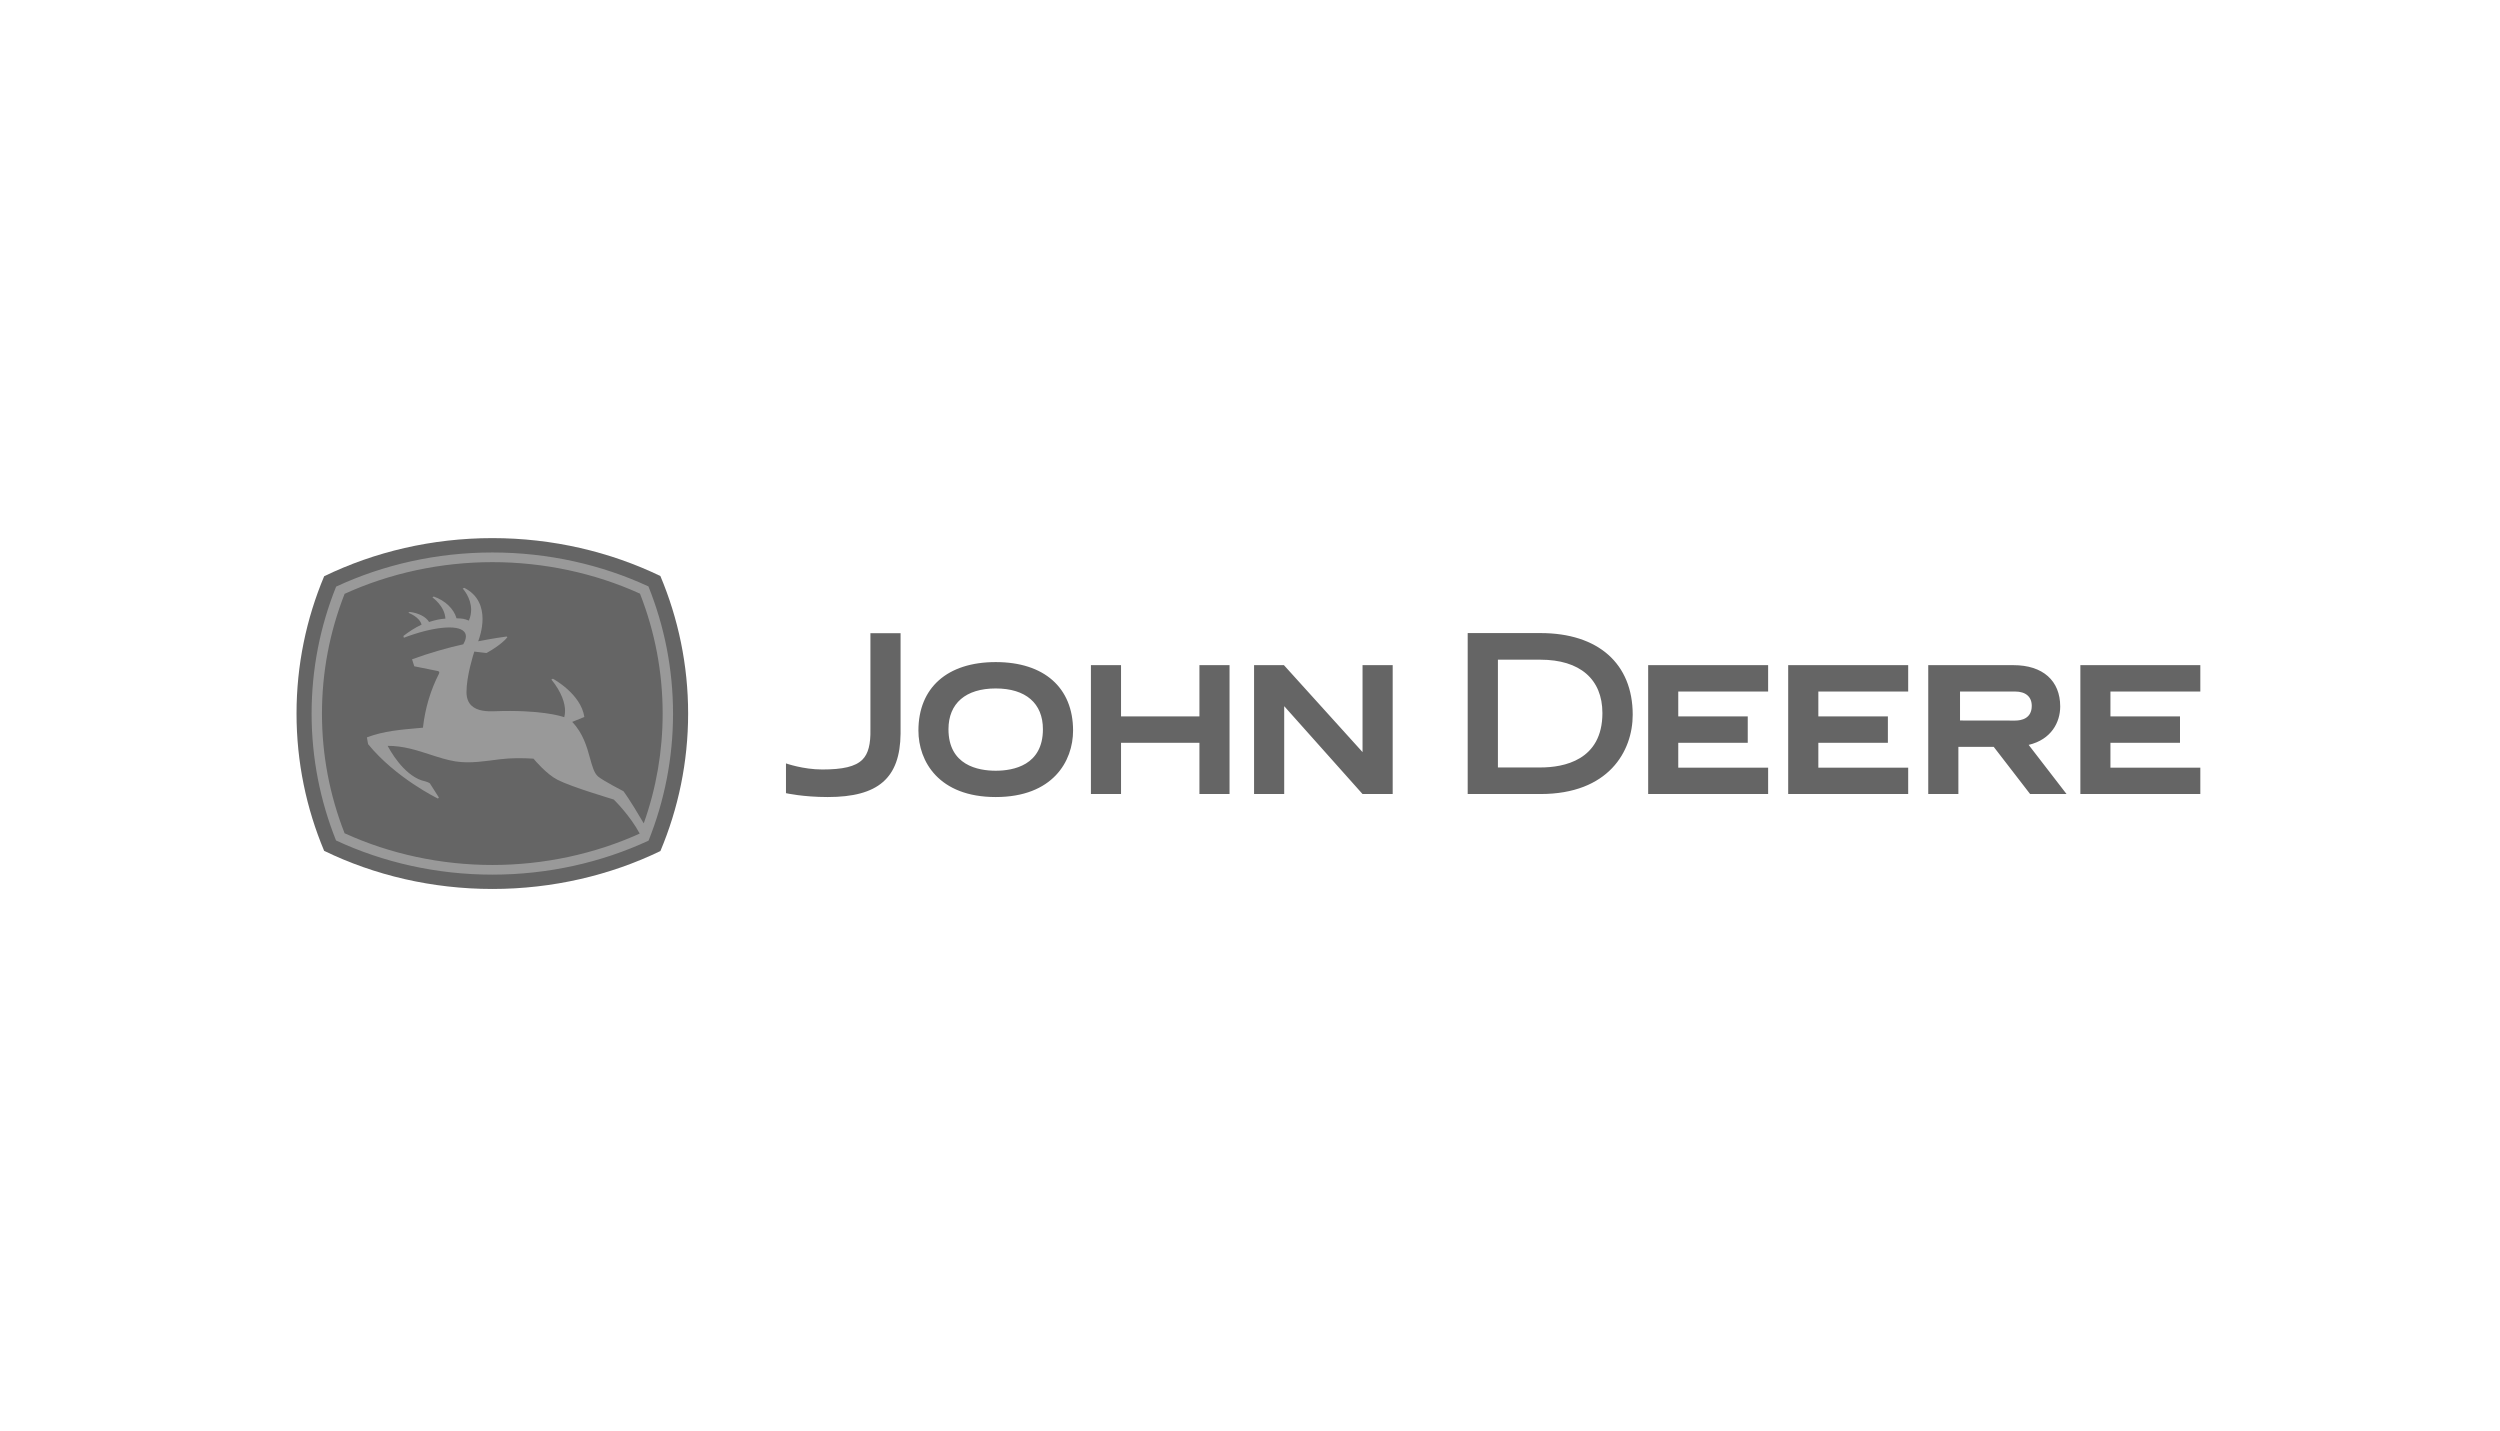 <svg width="131" height="75" viewBox="0 0 131 75" fill="none" xmlns="http://www.w3.org/2000/svg">
<g clip-path="url(#clip0_2463_6273)">
<path fill-rule="evenodd" clip-rule="evenodd" d="M72.977 41.607V34.854H71.397V39.41L67.278 34.854H65.713V41.607H67.292V37.003L71.397 41.607H72.977ZM105.59 37.758C105.916 37.758 106.464 37.656 106.464 36.987C106.464 36.509 106.145 36.236 105.59 36.236H102.705V37.754L105.59 37.758ZM108.287 41.607H106.378L104.473 39.137H102.619V41.607H101.04V34.854H105.504C107.041 34.854 107.955 35.664 107.955 37.021C107.955 37.834 107.499 38.748 106.302 39.032L108.287 41.607ZM80.722 33.173C83.746 33.173 85.554 34.774 85.554 37.451C85.554 39.37 84.288 41.607 80.722 41.607H76.907V33.173H80.722ZM78.491 34.568V40.215H80.722C81.932 40.215 83.966 39.846 83.966 37.365C83.966 35.586 82.783 34.568 80.722 34.568H78.491ZM110.587 40.226V38.922H114.232V37.54H110.587V36.236H115.297V34.854H109.011V41.607H115.297V40.226H110.587ZM95.281 40.226V38.922H98.925V37.54H95.281V36.236H99.989V34.854H93.701V41.607H99.989V40.226H95.281ZM87.941 40.226V38.922H91.582V37.54H87.941V36.236H92.65V34.854H86.364V41.607H92.65V40.226H87.941ZM62.85 34.854V37.54H58.742V34.854H57.164V41.607H58.742V38.922H62.85V41.607H64.428V34.854H62.85ZM52.176 40.386C51.253 40.386 49.7 40.104 49.7 38.211C49.7 36.854 50.604 36.075 52.176 36.075C53.748 36.075 54.649 36.854 54.649 38.211C54.649 40.104 53.099 40.386 52.176 40.386ZM48.125 38.283C48.125 39.887 49.185 41.765 52.176 41.765C55.167 41.765 56.229 39.887 56.229 38.283C56.229 36.035 54.713 34.693 52.176 34.693C49.639 34.693 48.125 36.035 48.125 38.283ZM41.185 40.002C41.185 40.002 42.081 40.321 43.084 40.321C44.153 40.321 44.821 40.176 45.193 39.802C45.502 39.496 45.625 38.982 45.61 38.224C45.61 38.221 45.61 33.181 45.61 33.181H47.19V38.441C47.167 40.771 46.025 41.765 43.372 41.765C42.082 41.765 41.185 41.562 41.185 41.562V40.002Z" fill="#656565"/>
<path fill-rule="evenodd" clip-rule="evenodd" d="M34.604 30.184C31.976 28.913 28.951 28.197 25.801 28.197C22.641 28.197 19.619 28.918 16.986 30.195C16.052 32.421 15.538 34.848 15.538 37.391C15.538 39.933 16.052 42.36 16.985 44.584C19.619 45.863 22.641 46.582 25.801 46.582C28.951 46.582 31.978 45.866 34.605 44.595C35.542 42.368 36.058 39.937 36.058 37.391C36.058 34.844 35.541 32.413 34.604 30.184Z" fill="#656565"/>
<path fill-rule="evenodd" clip-rule="evenodd" d="M23.001 35.305C22.577 36.137 22.282 37.068 22.162 38.131C22.127 38.135 21.911 38.153 21.911 38.153C21.027 38.234 20.112 38.301 19.225 38.639L19.288 38.993C20.734 40.766 22.926 41.835 22.948 41.844L22.998 41.791L22.525 41.047C22.412 40.964 22.116 40.898 22.107 40.896C21.12 40.571 20.427 39.3 20.313 39.082C21.127 39.079 21.841 39.312 22.532 39.537C22.988 39.685 23.418 39.825 23.863 39.897C24.645 40.021 25.463 39.876 26.2 39.785C26.798 39.715 27.377 39.716 27.956 39.754C28.025 39.837 28.632 40.562 29.211 40.86C29.939 41.237 32.056 41.859 32.16 41.895C32.204 41.935 33.019 42.743 33.52 43.679C31.148 44.755 28.48 45.325 25.801 45.325C23.114 45.325 20.437 44.751 18.056 43.663C17.27 41.658 16.871 39.55 16.871 37.39C16.871 35.233 17.271 33.123 18.058 31.117C20.438 30.03 23.114 29.456 25.801 29.456C28.486 29.456 31.161 30.028 33.535 31.107C34.323 33.116 34.723 35.229 34.723 37.39C34.723 39.37 34.389 41.303 33.732 43.144C32.976 41.852 32.67 41.461 32.67 41.461C32.66 41.455 31.602 40.91 31.34 40.689C31.131 40.51 31.032 40.147 30.916 39.727C30.756 39.144 30.556 38.424 29.983 37.827L30.62 37.57C30.443 36.36 28.988 35.574 28.973 35.566L28.891 35.604C29.446 36.289 29.608 36.874 29.608 37.23C29.608 37.412 29.579 37.532 29.566 37.582C29.4 37.522 28.325 37.179 25.883 37.27C25.524 37.282 25.011 37.266 24.704 36.972C24.531 36.807 24.444 36.569 24.444 36.264C24.444 36.263 24.444 36.263 24.444 36.261C24.445 35.427 24.802 34.301 24.853 34.143L25.491 34.219C26.249 33.803 26.546 33.446 26.587 33.39L26.552 33.353C25.904 33.435 25.057 33.604 25.057 33.604C25.113 33.457 25.285 32.976 25.285 32.432C25.285 31.845 25.085 31.186 24.328 30.803L24.247 30.841C24.254 30.848 24.688 31.313 24.688 31.953C24.688 32.13 24.654 32.321 24.567 32.519C24.32 32.418 24.218 32.408 23.922 32.4C23.778 31.899 23.334 31.473 22.73 31.258L22.657 31.302C22.664 31.307 23.303 31.755 23.34 32.416C23.018 32.442 22.881 32.472 22.483 32.592C22.317 32.318 21.938 32.122 21.461 32.065L21.399 32.112C21.405 32.115 21.966 32.306 22.092 32.73C21.744 32.889 21.384 33.131 21.138 33.326L21.163 33.418C22.617 32.861 23.978 32.699 24.325 33.104C24.383 33.172 24.413 33.253 24.413 33.347C24.413 33.467 24.366 33.605 24.274 33.762C23.553 33.917 22.477 34.22 21.591 34.548L21.709 34.914C21.709 34.914 22.6 35.093 22.937 35.162C22.937 35.162 23.064 35.179 23.001 35.305ZM33.978 30.728C31.524 29.589 28.716 28.95 25.801 28.95C22.877 28.95 20.074 29.593 17.613 30.739C16.781 32.806 16.328 35.05 16.328 37.395C16.328 39.734 16.781 41.975 17.608 44.04C20.069 45.187 22.875 45.831 25.801 45.831C28.718 45.831 31.528 45.191 33.984 44.05C34.812 41.984 35.267 39.739 35.267 37.395C35.267 35.046 34.81 32.799 33.978 30.728Z" fill="#999999"/>
</g>
<defs>
<clipPath id="clip0_2463_6273">
<rect width="100" height="19" fill="white" transform="translate(15.5 28)"/>
</clipPath>
</defs>
</svg>
